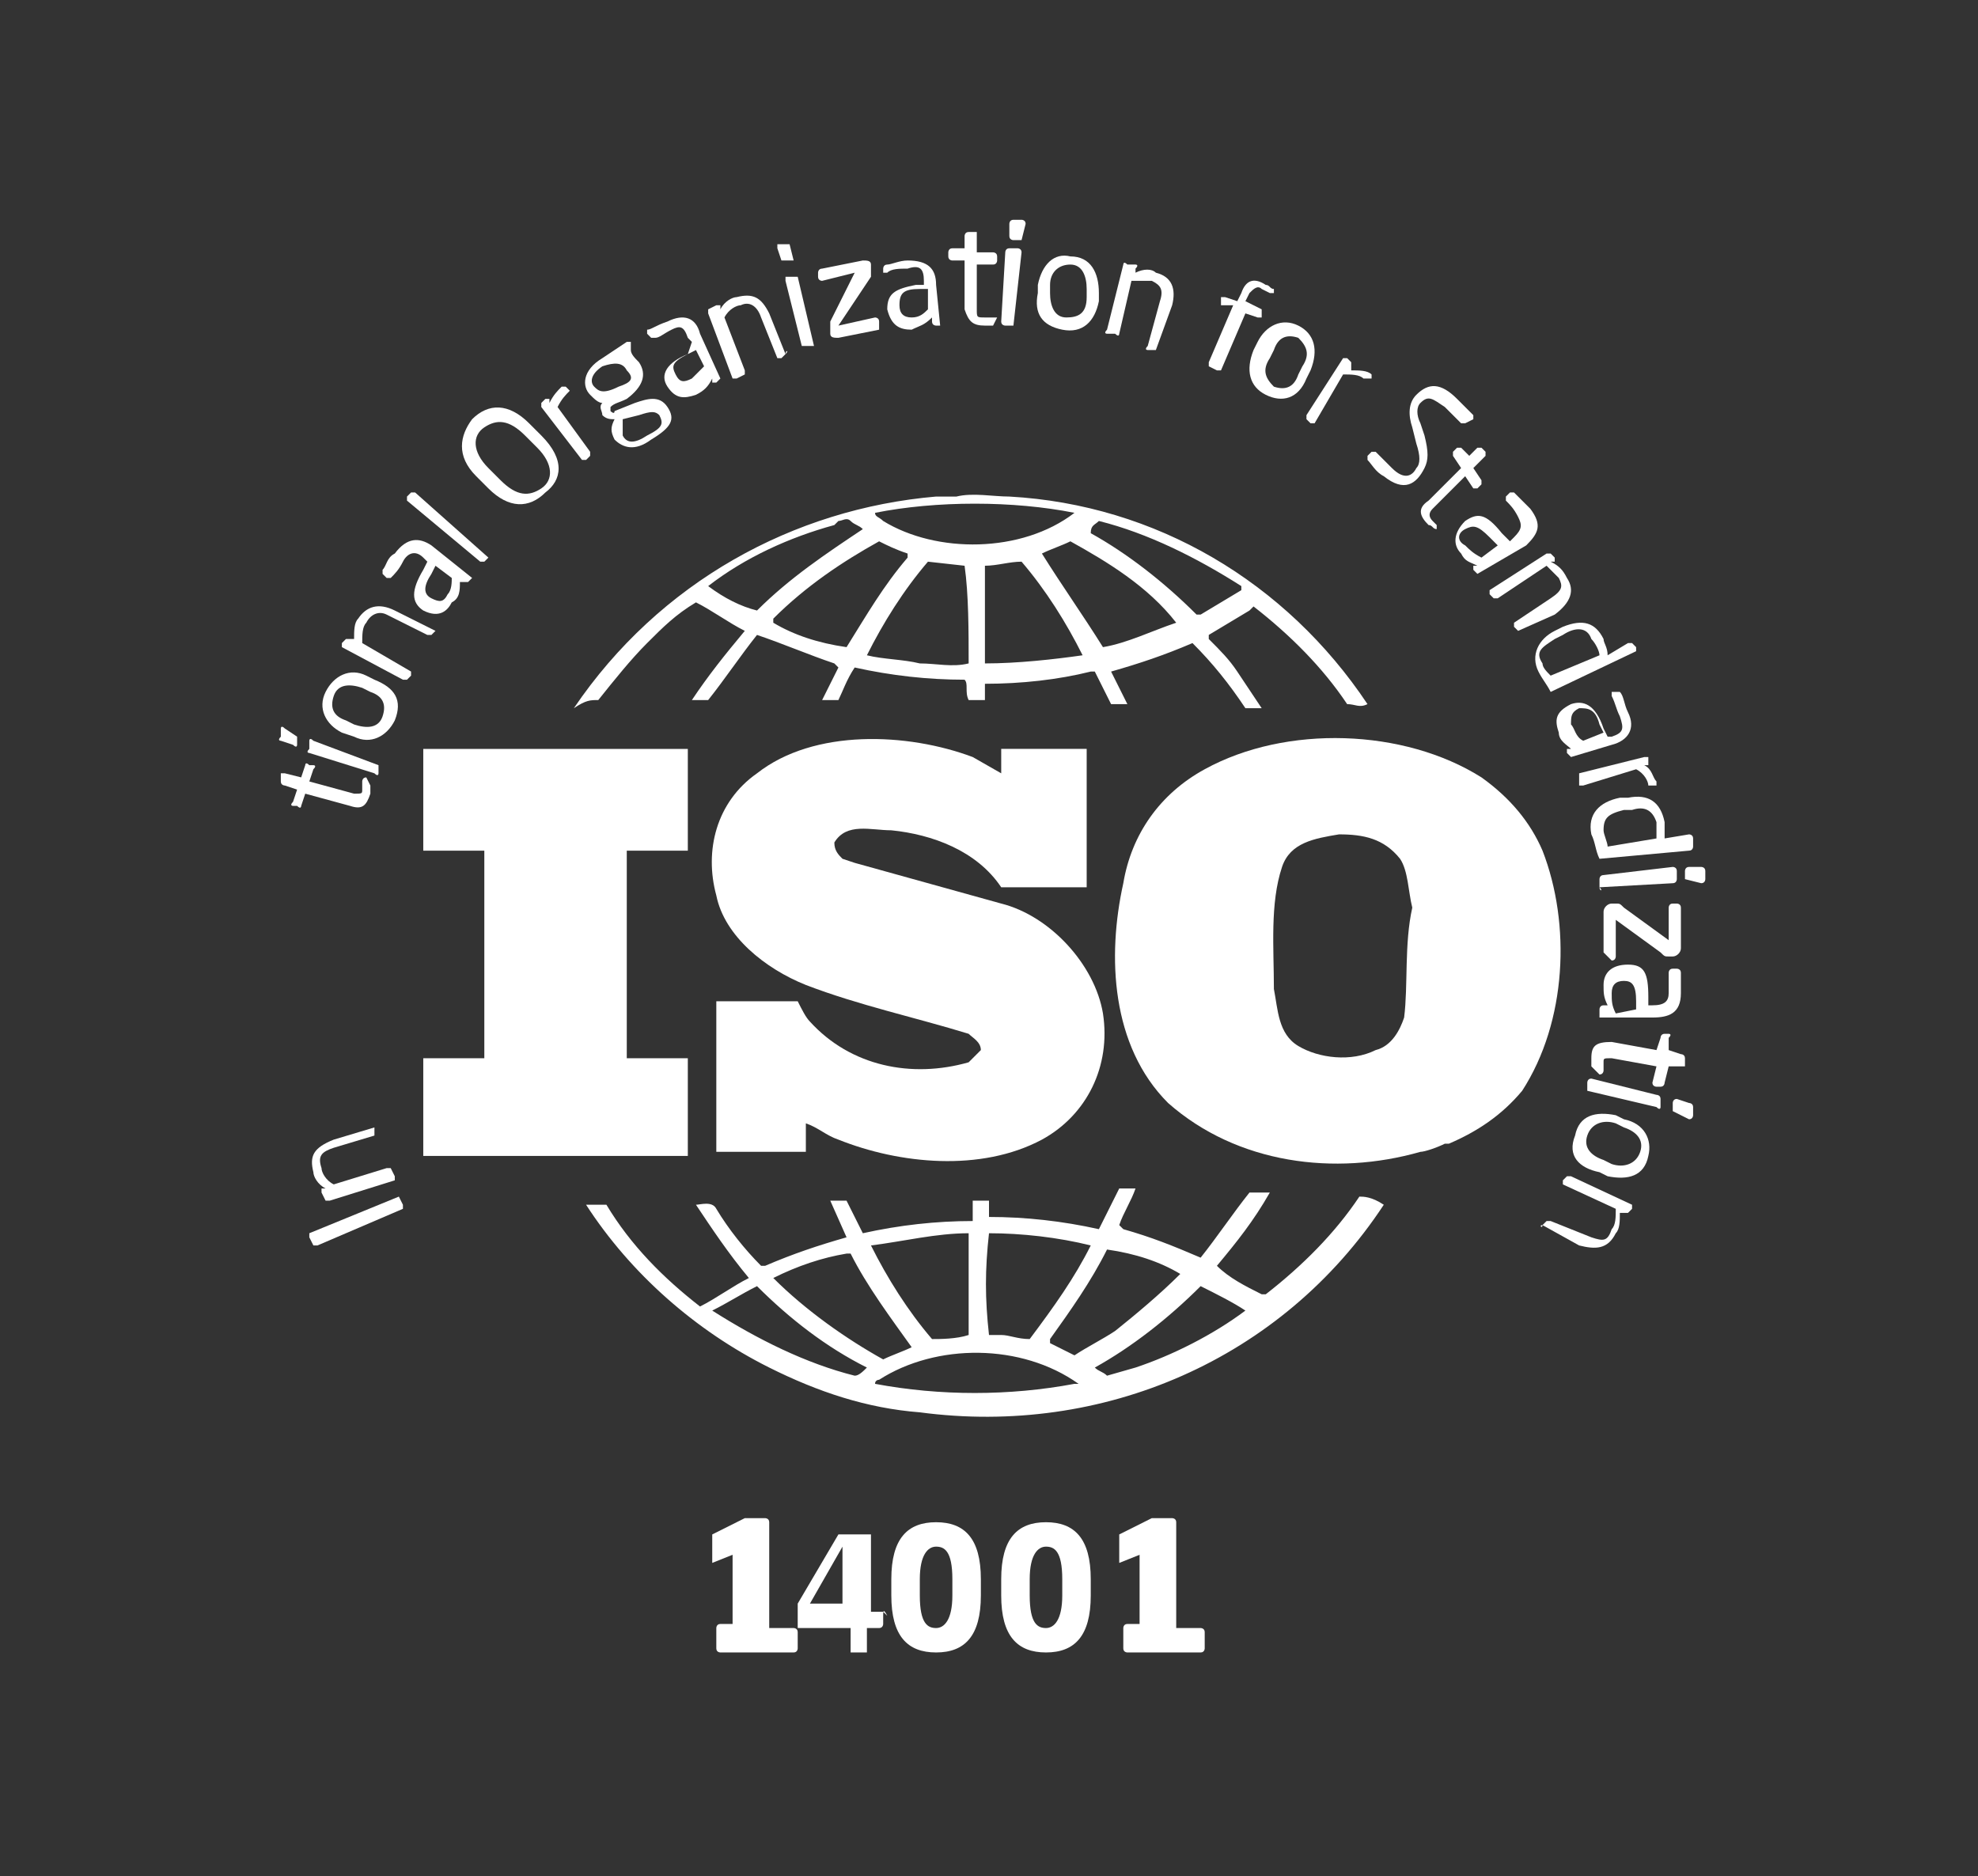 <?xml version="1.0" encoding="utf-8"?>
<!-- Generator: Adobe Illustrator 22.0.1, SVG Export Plug-In . SVG Version: 6.00 Build 0)  -->
<svg version="1.1" id="Capa_1" xmlns="http://www.w3.org/2000/svg" xmlns:xlink="http://www.w3.org/1999/xlink" x="0px" y="0px"
	 viewBox="0 0 48.6 46.1" style="enable-background:new 0 0 48.6 46.1;" xml:space="preserve">
<rect x="0" y="0" width="48.6" height="46.1" fill="#333333" stroke="none"/>
<g id="icon-14001">
	<path style="fill:#FFFFFF;" d="M37.9,20.9c-0.3-0.7-0.8-1.3-1.5-1.8c-1.9-1.2-4.8-1.3-6.8-0.2c-1.1,0.6-1.8,1.6-2,2.8
		c-0.4,1.8-0.3,4,1.1,5.4c1.7,1.5,4.1,1.8,6.2,1.2c0.1,0,0.4-0.1,0.6-0.2l0.1,0c0.7-0.3,1.3-0.7,1.8-1.3
		C38.5,25.1,38.6,22.7,37.9,20.9 M34.5,25c-0.1,0.3-0.3,0.7-0.7,0.8c-0.6,0.3-1.4,0.2-1.9-0.1c-0.5-0.3-0.5-0.9-0.6-1.4
		c0-1-0.1-2.1,0.2-3c0.2-0.6,0.8-0.7,1.4-0.8c0.6,0,1.1,0.1,1.5,0.6c0.2,0.3,0.2,0.8,0.3,1.2C34.5,23.2,34.6,24.2,34.5,25"/>
	<path style="fill:#FFFFFF;" d="M16.9,26c-0.5,0-1,0-1.5,0l0-5.1l0,0l1.5,0c0-0.8,0-1.7,0-2.5l-5.6,0l-0.9,0c0,0.8,0,1.7,0,2.5
		c0.5,0,1,0,1.5,0v4.9l0,0.2l-1.5,0c0,0.8,0,1.6,0,2.4h6.5V26z"/>
	<path style="fill:#FFFFFF;" d="M33.4,29.4c-0.6,0.9-1.4,1.7-2.3,2.4c0,0-0.1,0-0.1,0c-0.4-0.2-0.8-0.4-1.1-0.7
		c0.5-0.6,0.9-1.1,1.3-1.8h-0.5c-0.4,0.5-0.8,1.1-1.2,1.6c-0.7-0.3-1.2-0.5-1.9-0.7l-0.1-0.1c0.1-0.3,0.3-0.6,0.4-0.9h-0.4L27,30.2
		c-0.9-0.2-1.8-0.3-2.7-0.3c0-0.1,0-0.3,0-0.4h-0.4c0,0.2,0,0.3,0,0.5c-0.9,0-1.8,0.1-2.7,0.3l-0.4-0.8c-0.1,0-0.3,0-0.4,0l0.4,0.9
		l0,0c-0.7,0.2-1.3,0.4-2,0.7l-0.1,0c-0.4-0.4-0.8-0.9-1.1-1.4c-0.1-0.2-0.4-0.1-0.5-0.1c0.4,0.6,0.8,1.2,1.3,1.8
		c-0.4,0.2-0.8,0.5-1.2,0.7c-0.9-0.7-1.7-1.5-2.3-2.5c-0.2,0-0.3,0-0.5,0c1.1,1.7,2.7,3.1,4.5,4c0,0,0,0,0,0c0,0,0,0,0,0
		c1.2,0.6,2.4,1,3.7,1.1c4.5,0.6,8.9-1.3,11.4-5.1C33.7,29.4,33.5,29.4,33.4,29.4 M27.2,30.7L27.2,30.7c0.7,0.1,1.3,0.3,1.8,0.6
		c-0.5,0.5-1.1,1-1.6,1.4c-0.3,0.2-0.7,0.4-1,0.6l-0.6-0.3l0-0.1C26.3,32.2,26.8,31.5,27.2,30.7 M24.3,30.3c0.8,0,1.7,0.1,2.5,0.3
		l0,0c-0.4,0.8-0.9,1.5-1.5,2.3c-0.3,0-0.5-0.1-0.7-0.1l-0.3,0C24.2,31.9,24.2,31.2,24.3,30.3 M21.4,30.6c0.8-0.1,1.6-0.3,2.4-0.3
		l0,2.5c-0.3,0.1-0.7,0.1-0.9,0.1C22.3,32.2,21.8,31.4,21.4,30.6L21.4,30.6z M19,31.4c0.6-0.3,1.2-0.5,1.8-0.6l0.1,0
		c0.4,0.8,1,1.6,1.5,2.3c-0.2,0.1-0.5,0.2-0.7,0.3C20.8,32.9,19.8,32.2,19,31.4L19,31.4z M21,33.8c-1.2-0.3-2.4-0.9-3.5-1.6v0
		c0.4-0.2,0.7-0.4,1.1-0.6c0.8,0.8,1.7,1.5,2.7,2C21.2,33.7,21.1,33.8,21,33.8 M26.4,34c-1.6,0.3-3.3,0.3-4.9,0
		c0-0.1,0.1-0.1,0.1-0.1c1.4-0.9,3.5-0.9,4.9,0.1C26.6,34,26.5,34,26.4,34 M27.9,33.6l-0.7,0.2c-0.1-0.1-0.2-0.1-0.3-0.2l0,0
		c0.9-0.5,1.8-1.2,2.6-2c0.4,0.2,0.8,0.4,1.1,0.6C29.8,32.8,28.8,33.3,27.9,33.6"/>
	<path style="fill:#FFFFFF;" d="M14.7,17.2c0.4-0.5,0.8-1,1.2-1.4c0.4-0.4,0.7-0.7,1.2-1c0.4,0.2,0.8,0.5,1.2,0.7
		c-0.5,0.6-0.9,1.1-1.3,1.7c0.1,0,0.3,0,0.4,0c0.4-0.5,0.8-1.1,1.2-1.6c0.6,0.2,1.3,0.5,1.9,0.7l0.1,0.1l-0.4,0.8c0.2,0,0.3,0,0.4,0
		c0.1-0.2,0.2-0.5,0.4-0.8c0.9,0.2,1.8,0.3,2.7,0.3c0.1,0.1,0,0.3,0.1,0.5h0.4c0-0.1,0-0.3,0-0.4c0.9,0,1.8-0.1,2.6-0.3l0.1,0
		l0.4,0.8c0.1,0,0.3,0,0.4,0l-0.4-0.8l0,0c0.7-0.2,1.3-0.4,2-0.7c0.5,0.5,0.9,1,1.3,1.6c0.2,0,0.3,0,0.4,0c-0.2-0.3-0.4-0.6-0.6-0.9
		c-0.2-0.3-0.4-0.5-0.7-0.8v-0.1l1-0.6l0.1-0.1c0.9,0.7,1.7,1.5,2.3,2.4c0.2,0,0.3,0.1,0.5,0c-2-3-5.2-4.9-8.8-5.1l0,0l0,0
		c-0.4,0-0.9-0.1-1.3,0c-0.2,0-0.4,0-0.5,0c-3.5,0.3-6.8,2.1-8.9,5.2C14.4,17.2,14.5,17.2,14.7,17.2 M20.8,15.9L20.8,15.9
		c-0.7-0.1-1.3-0.3-1.8-0.6l0-0.1c0.8-0.8,1.7-1.4,2.6-1.9c0.2,0.1,0.4,0.2,0.7,0.3l0,0.1C21.7,14.4,21.3,15.1,20.8,15.9 M23.8,16.3
		c-0.4,0.1-0.8,0-1.2,0c-0.4-0.1-0.9-0.1-1.3-0.2c0.4-0.8,0.9-1.6,1.5-2.3l0.9,0.1C23.8,14.6,23.8,15.5,23.8,16.3 M24.2,16.3
		c0-0.8,0-1.6,0-2.4c0.3,0,0.6-0.1,0.9-0.1c0.6,0.7,1.1,1.5,1.5,2.3C25.9,16.2,25,16.3,24.2,16.3 M28.9,15.3
		c-0.6,0.2-1.2,0.5-1.8,0.6c-0.5-0.8-1-1.5-1.5-2.3c0.2-0.1,0.5-0.2,0.7-0.3C27.2,13.8,28.2,14.4,28.9,15.3L28.9,15.3z M27,12.8
		c1.2,0.3,2.4,0.9,3.5,1.6l0,0.1l-1,0.6h-0.1c-0.8-0.8-1.7-1.5-2.6-2C26.8,12.9,26.9,12.9,27,12.8 M26.4,12.6L26.4,12.6
		c-1.3,1-3.4,1-4.7,0.2c-0.1-0.1-0.2-0.1-0.2-0.2C23,12.3,24.9,12.3,26.4,12.6 M17.4,14.4c0.9-0.7,2-1.2,3.1-1.5
		c0,0,0.1-0.1,0.1-0.1v0c0.1,0,0.2-0.1,0.3,0c0.1,0.1,0.2,0.1,0.3,0.2c-0.9,0.6-1.8,1.2-2.6,2C18.2,14.9,17.8,14.7,17.4,14.4
		L17.4,14.4z"/>
	<path style="fill:#FFFFFF;" d="M23.8,26.1c-1.4,0.4-2.9,0.1-3.9-1c-0.1-0.1-0.2-0.3-0.3-0.5l-2,0c0,1.2,0,2.5,0,3.7l2.2,0l0-0.7
		c0.3,0.1,0.5,0.3,0.8,0.4c1.5,0.6,3.5,0.8,5,0c1.1-0.6,1.7-1.8,1.5-3.1c-0.2-1.2-1.3-2.4-2.5-2.7l-3.6-1l-0.3-0.1
		c-0.1-0.1-0.2-0.2-0.2-0.4c0.3-0.5,0.9-0.3,1.4-0.3c1,0.1,2.1,0.5,2.7,1.4c0.6,0,1.4,0,2.1,0c0-1.2,0-2.2,0-3.4c-0.7,0-1.5,0-2.1,0
		c0,0.2,0,0.4,0,0.6l-0.7-0.4C22.3,18,20,17.9,18.6,19c-1,0.7-1.3,1.9-1,3c0.2,1,1.2,1.8,2.2,2.2c1.3,0.5,2.7,0.8,4,1.2
		c0.1,0.1,0.3,0.2,0.3,0.4C24,25.9,23.9,26,23.8,26.1"/>
	<path style="fill:#FFFFFF;" d="M9.8,29.4l0.1,0.2c0,0,0,0.1,0,0.1l-2.1,0.9c0,0-0.1,0-0.1,0l-0.1-0.2c0,0,0-0.1,0-0.1L9.8,29.4
		C9.7,29.4,9.8,29.4,9.8,29.4"/>
	<path style="fill:#FFFFFF;" d="M9.2,27.7l0,0.1c0,0,0,0.1,0,0.1l-1,0.3c-0.3,0.1-0.4,0.2-0.3,0.5c0,0.1,0.1,0.3,0.3,0.4l1.3-0.4
		c0,0,0.1,0,0.1,0l0.1,0.2c0,0,0,0.1,0,0.1l-1.6,0.5c0,0-0.1,0-0.1,0l-0.1-0.2c0,0,0-0.1,0-0.1l0.1,0c-0.2-0.1-0.3-0.3-0.3-0.4
		c-0.1-0.4,0-0.6,0.5-0.8L9.2,27.7C9.1,27.6,9.2,27.7,9.2,27.7"/>
	<path style="fill:#FFFFFF;" d="M9.1,19.3c0,0.1,0,0.2,0,0.2c-0.1,0.3-0.2,0.4-0.5,0.3l-1.1-0.3l-0.1,0.3c0,0,0,0.1-0.1,0l-0.1,0
		c0,0-0.1,0,0-0.1l0.1-0.3l-0.3-0.1c0,0-0.1,0-0.1-0.1l0-0.2c0,0,0,0,0,0c0,0,0,0,0.1,0l0.4,0.1l0.1-0.3c0,0,0-0.1,0.1,0l0.1,0
		c0,0,0.1,0,0,0.1l-0.1,0.3l1.1,0.3c0.2,0,0.2,0,0.2-0.1l0-0.2c0,0,0-0.1,0.1-0.1L9.1,19.3C9.1,19.2,9.1,19.2,9.1,19.3"/>
	<path style="fill:#FFFFFF;" d="M7.3,18.1l0,0.2c0,0,0,0.1-0.1,0l-0.3-0.1c0,0-0.1,0,0-0.1l0-0.2c0,0,0-0.1,0.1,0L7.3,18.1
		C7.3,18.1,7.3,18.1,7.3,18.1 M9.3,18.8l0,0.2c0,0,0,0.1-0.1,0l-1.6-0.5c0,0-0.1,0,0-0.1l0-0.2c0,0,0-0.1,0.1,0L9.3,18.8
		C9.3,18.7,9.3,18.7,9.3,18.8"/>
	<path style="fill:#FFFFFF;" d="M9.7,17.7c-0.2,0.4-0.6,0.6-1,0.4L8.4,18C8,17.8,7.8,17.4,8,17c0.2-0.4,0.6-0.6,1-0.4l0.2,0.1
		C9.7,16.9,9.9,17.2,9.7,17.7 M8.9,16.9c-0.3-0.1-0.6-0.1-0.7,0.2c-0.1,0.3,0,0.5,0.3,0.6l0.2,0.1c0.3,0.1,0.6,0.1,0.7-0.2
		c0.1-0.3,0-0.5-0.3-0.6L8.9,16.9z"/>
	<path style="fill:#FFFFFF;" d="M10.7,15.5l-0.1,0.1c0,0-0.1,0-0.1,0l-1-0.5C9.3,15,9.1,15.1,9,15.3c-0.1,0.1-0.1,0.3-0.1,0.5
		l1.2,0.7c0,0,0,0.1,0,0.1l-0.1,0.1c0,0-0.1,0-0.1,0l-1.5-0.8c0,0,0-0.1,0-0.1l0.1-0.1c0,0,0.1,0,0.1,0l0.1,0c0-0.2,0-0.4,0.1-0.5
		c0.2-0.3,0.5-0.4,0.9-0.2L10.7,15.5C10.7,15.5,10.7,15.5,10.7,15.5"/>
	<path style="fill:#FFFFFF;" d="M11.6,14.2l-0.1,0.1c0,0-0.1,0-0.1,0l-0.1,0c0,0.2,0,0.4-0.2,0.5C11,15,10.8,15.2,10.4,15l0,0
		c-0.3-0.2-0.3-0.5,0-1l0.1-0.2l-0.1-0.1c-0.2-0.2-0.4-0.1-0.5,0.1c-0.1,0.2-0.2,0.3-0.3,0.4c0,0,0,0,0,0c0,0,0,0-0.1,0l-0.1-0.1
		c0,0,0-0.1,0-0.1c0.1-0.1,0.1-0.3,0.3-0.4c0.3-0.4,0.6-0.4,0.9-0.2L11.6,14.2C11.6,14.1,11.6,14.2,11.6,14.2 M10.7,13.9l-0.1,0.2
		c-0.2,0.3-0.2,0.5,0,0.6l0,0c0.2,0.1,0.3,0.1,0.4-0.1c0.1-0.1,0.1-0.3,0.1-0.4L10.7,13.9z"/>
	<path style="fill:#FFFFFF;" d="M12,13.7l-0.1,0.1c0,0-0.1,0-0.1,0L10,12.3c0,0,0-0.1,0-0.1l0.1-0.1c0,0,0.1,0,0.1,0L12,13.7
		C12,13.6,12,13.6,12,13.7"/>
	<path style="fill:#FFFFFF;" d="M13.4,12.1c-0.4,0.4-0.9,0.4-1.4-0.1l-0.3-0.3c-0.5-0.5-0.4-1-0.1-1.4c0.4-0.4,0.9-0.4,1.4,0.1
		l0.3,0.3C13.9,11.3,13.8,11.8,13.4,12.1 M12.9,10.7c-0.4-0.4-0.7-0.4-1-0.2c-0.3,0.2-0.3,0.6,0.1,1l0.3,0.3c0.4,0.4,0.7,0.4,1,0.2
		c0.3-0.2,0.3-0.6-0.1-1L12.9,10.7z"/>
	<path style="fill:#FFFFFF;" d="M14,9.6c-0.1,0.1-0.2,0.2-0.3,0.4l0.8,1.1c0,0,0,0.1,0,0.1l-0.1,0.1c0,0-0.1,0-0.1,0l-1-1.3
		c0,0,0-0.1,0-0.1l0.1-0.1c0,0,0.1,0,0.1,0l0,0.1c0.1-0.2,0.2-0.3,0.3-0.4c0,0,0.1,0,0.1,0L14,9.6C14,9.6,14,9.6,14,9.6"/>
	<path style="fill:#FFFFFF;" d="M15.5,8.6L15.5,8.6c0,0.1,0.1,0.2,0.2,0.3l0,0c0.2,0.3,0.1,0.6-0.3,0.9C15.2,9.9,15.1,9.9,15,10
		c0,0.1,0,0.1,0,0.1c0,0,0.1,0.1,0.1,0l0.5-0.2c0.3-0.1,0.6-0.2,0.8,0.1l0,0c0.2,0.3,0.1,0.5-0.4,0.8c-0.4,0.3-0.7,0.2-0.9,0l0,0
		c-0.1-0.2-0.1-0.3,0-0.5l0,0c-0.1,0-0.2,0-0.3-0.1l0,0c0-0.1-0.1-0.2,0-0.3c-0.1,0-0.2-0.1-0.3-0.2l0,0c-0.2-0.2-0.2-0.6,0.3-0.9
		l0.6-0.4c0,0,0.1,0,0.1,0L15.5,8.6C15.5,8.6,15.5,8.6,15.5,8.6 M15.4,9.1c-0.1-0.2-0.3-0.2-0.6-0.1c-0.3,0.2-0.3,0.4-0.2,0.5l0,0
		c0.1,0.1,0.2,0.2,0.6,0C15.5,9.4,15.6,9.3,15.4,9.1L15.4,9.1z M16.2,10.2c-0.1-0.1-0.2-0.1-0.5,0l-0.4,0.1c0,0.1,0,0.2,0,0.4l0,0
		c0.1,0.2,0.3,0.2,0.6,0C16.3,10.5,16.3,10.4,16.2,10.2L16.2,10.2z"/>
	<path style="fill:#FFFFFF;" d="M17.7,9.3l-0.1,0.1c0,0-0.1,0-0.1,0l0-0.1c-0.1,0.2-0.2,0.3-0.4,0.4c-0.3,0.1-0.5,0.1-0.7-0.2l0,0
		c-0.2-0.3,0-0.6,0.5-0.8L17,8.4l-0.1-0.1C16.8,8,16.7,8,16.5,8.1c-0.2,0.1-0.3,0.2-0.4,0.2c0,0,0,0,0,0c0,0-0.1,0-0.1,0l-0.1-0.1
		c0,0,0-0.1,0-0.1C16,8.1,16.1,8,16.4,7.9c0.4-0.2,0.7-0.1,0.8,0.3L17.7,9.3C17.7,9.2,17.7,9.3,17.7,9.3 M17.1,8.6l-0.2,0.1
		c-0.4,0.2-0.4,0.3-0.3,0.5l0,0c0.1,0.2,0.2,0.2,0.4,0.1c0.1-0.1,0.2-0.2,0.3-0.3L17.1,8.6z"/>
	<path style="fill:#FFFFFF;" d="M19.3,8.7l-0.1,0.1c0,0-0.1,0-0.1,0l-0.4-1c-0.1-0.3-0.3-0.4-0.5-0.3c-0.1,0-0.3,0.1-0.4,0.3
		l0.5,1.3c0,0,0,0.1,0,0.1l-0.2,0.1c0,0-0.1,0-0.1,0l-0.6-1.6c0,0,0-0.1,0-0.1l0.2-0.1c0,0,0.1,0,0.1,0l0,0.1
		c0.1-0.2,0.3-0.3,0.4-0.3c0.4-0.1,0.6,0,0.8,0.4L19.3,8.7C19.4,8.6,19.3,8.6,19.3,8.7"/>
	<path style="fill:#FFFFFF;" d="M19.5,6.4l-0.2,0c0,0-0.1,0-0.1,0l-0.1-0.3c0,0,0-0.1,0-0.1l0.2,0c0,0,0.1,0,0.1,0L19.5,6.4
		C19.5,6.4,19.5,6.4,19.5,6.4 M20,8.5l-0.2,0c0,0-0.1,0-0.1,0l-0.4-1.6c0,0,0-0.1,0-0.1l0.2,0c0,0,0.1,0,0.1,0L20,8.5
		C20.1,8.4,20,8.5,20,8.5"/>
	<path style="fill:#FFFFFF;" d="M21.6,8.1l-1,0.2c-0.1,0-0.2,0-0.2-0.1l0-0.1c0-0.1,0-0.1,0-0.2L21,6.7c0,0,0,0,0,0c0,0,0,0,0,0
		l-0.8,0.2c0,0-0.1,0-0.1-0.1l0-0.1c0,0,0-0.1,0.1-0.1l1-0.2c0.1,0,0.2,0,0.2,0.1l0,0.1c0,0.1,0,0.1,0,0.2L20.6,8c0,0,0,0,0,0
		c0,0,0,0,0,0l0.9-0.2c0,0,0.1,0,0.1,0.1L21.6,8.1C21.6,8.1,21.6,8.1,21.6,8.1"/>
	<path style="fill:#FFFFFF;" d="M23.1,8L23,8c0,0-0.1,0-0.1-0.1l0-0.1C22.7,8,22.6,8,22.4,8.1c-0.3,0-0.5-0.1-0.6-0.5l0,0
		c0-0.4,0.2-0.5,0.7-0.6l0.2,0l0-0.1c0-0.3-0.1-0.4-0.4-0.3c-0.2,0-0.4,0-0.5,0.1c0,0,0,0,0,0c0,0-0.1,0-0.1,0l0-0.1
		c0,0,0-0.1,0.1-0.1c0.1,0,0.3-0.1,0.5-0.1c0.5,0,0.7,0.2,0.7,0.6L23.1,8C23.2,7.9,23.1,8,23.1,8 M22.8,7.1l-0.2,0
		c-0.4,0-0.5,0.1-0.5,0.4l0,0c0,0.2,0.1,0.3,0.3,0.3c0.2,0,0.3-0.1,0.4-0.2L22.8,7.1z"/>
	<path style="fill:#FFFFFF;" d="M24.4,8c-0.1,0-0.2,0-0.2,0c-0.3,0-0.4-0.1-0.5-0.4l0-1.2l-0.3,0c0,0-0.1,0-0.1-0.1l0-0.1
		c0,0,0-0.1,0.1-0.1l0.3,0l0-0.3c0,0,0-0.1,0.1-0.1l0.2,0h0c0,0,0,0,0,0.1l0,0.4l0.4,0c0,0,0.1,0,0.1,0.1l0,0.1c0,0,0,0.1-0.1,0.1
		l-0.4,0l0,1.1c0,0.2,0,0.2,0.2,0.2l0.2,0c0,0,0.1,0,0.1,0L24.4,8C24.4,7.9,24.4,7.9,24.4,8"/>
	<path style="fill:#FFFFFF;" d="M24.9,8l-0.2,0c0,0-0.1,0-0.1-0.1l0.1-1.7c0,0,0-0.1,0.1-0.1l0.2,0c0,0,0.1,0,0.1,0.1L24.9,8
		C25,8,25,8,24.9,8 M25.1,5.9l-0.2,0c0,0-0.1,0-0.1-0.1l0-0.3c0,0,0-0.1,0.1-0.1l0.2,0c0,0,0.1,0,0.1,0.1L25.1,5.9
		C25.1,5.9,25.1,5.9,25.1,5.9"/>
	<path style="fill:#FFFFFF;" d="M26.1,8.1c-0.5-0.1-0.7-0.4-0.6-0.9l0-0.2c0.1-0.5,0.4-0.8,0.8-0.7C26.8,6.3,27,6.7,27,7.2l0,0.2
		C26.9,7.9,26.6,8.2,26.1,8.1 M26.7,7.1c0-0.3-0.1-0.6-0.4-0.6c-0.3,0-0.5,0.2-0.5,0.5l0,0.2c0,0.3,0.1,0.6,0.4,0.6
		c0.3,0,0.5-0.1,0.5-0.5L26.7,7.1z"/>
	<path style="fill:#FFFFFF;" d="M28.4,8.6l-0.2,0c0,0-0.1,0,0-0.1l0.3-1.1c0.1-0.3,0-0.4-0.2-0.5c-0.1,0-0.3,0-0.5,0l-0.3,1.3
		c0,0,0,0.1-0.1,0l-0.2,0c0,0-0.1,0,0-0.1l0.4-1.6c0,0,0-0.1,0.1,0l0.2,0c0,0,0.1,0,0,0.1l0,0.1c0.2-0.1,0.4-0.1,0.5,0
		c0.4,0.1,0.5,0.4,0.4,0.8L28.4,8.6C28.5,8.6,28.4,8.6,28.4,8.6"/>
	<path style="fill:#FFFFFF;" d="M31.2,7.2L31,7.1c-0.1-0.1-0.2,0-0.3,0.1l-0.1,0.2L31,7.6c0,0,0,0,0,0.1l0,0.1c0,0,0,0-0.1,0
		l-0.3-0.1L30,9.1c0,0-0.1,0-0.1,0l-0.2-0.1c0,0,0-0.1,0-0.1l0.6-1.4L30,7.5c0,0,0,0,0-0.1l0-0.1c0,0,0,0,0.1,0l0.3,0.1l0.1-0.2
		c0.1-0.3,0.3-0.4,0.6-0.2c0.1,0,0.1,0.1,0.2,0.1c0,0,0,0,0,0.1L31.2,7.2C31.2,7.2,31.2,7.2,31.2,7.2"/>
	<path style="fill:#FFFFFF;" d="M31.1,9.7c-0.4-0.2-0.5-0.6-0.3-1.1l0.1-0.2c0.2-0.4,0.6-0.6,1-0.4c0.4,0.2,0.5,0.6,0.3,1.1
		l-0.1,0.2C31.9,9.8,31.5,9.9,31.1,9.7 M32,9c0.2-0.3,0.1-0.5-0.1-0.7c-0.3-0.1-0.5,0-0.6,0.3l-0.1,0.2c-0.2,0.3-0.1,0.5,0.1,0.7
		c0.3,0.1,0.5,0,0.6-0.3L32,9z"/>
	<path style="fill:#FFFFFF;" d="M33.5,9.3c-0.1-0.1-0.3-0.1-0.5-0.1l-0.7,1.2c0,0-0.1,0-0.1,0l-0.1-0.1c0,0,0-0.1,0-0.1L33,8.8
		c0,0,0.1,0,0.1,0l0.1,0.1c0,0,0,0.1,0,0.1l0,0.1c0.2,0,0.4,0,0.5,0.1c0,0,0,0.1,0,0.1L33.5,9.3C33.6,9.3,33.5,9.3,33.5,9.3"/>
	<path style="fill:#FFFFFF;" d="M34,11.7c-0.2-0.1-0.3-0.3-0.4-0.4c0,0,0-0.1,0-0.1l0.1-0.1c0,0,0.1,0,0.1,0c0,0,0,0,0,0
		c0.1,0.1,0.3,0.3,0.4,0.4c0.3,0.3,0.5,0.2,0.6,0c0.1-0.1,0.1-0.3,0-0.6l-0.1-0.4c-0.1-0.3-0.1-0.6,0.1-0.8c0.3-0.3,0.6-0.3,1,0.1
		c0.1,0.1,0.3,0.3,0.4,0.4c0,0,0,0.1,0,0.1L36,10.4c0,0-0.1,0-0.1,0l0,0c-0.1-0.1-0.3-0.3-0.4-0.4c-0.3-0.2-0.4-0.3-0.6-0.1
		c-0.1,0.1-0.1,0.3,0,0.5l0.1,0.3c0.1,0.4,0.1,0.6,0,0.8C34.8,11.9,34.5,12.1,34,11.7"/>
	<path style="fill:#FFFFFF;" d="M35.3,13c-0.1,0-0.1-0.1-0.2-0.1c-0.2-0.2-0.3-0.4,0-0.6l0.8-0.8l-0.2-0.3c0,0,0-0.1,0-0.1l0.1-0.1
		c0,0,0.1,0,0.1,0l0.2,0.2l0.2-0.2c0,0,0.1,0,0.1,0l0.1,0.1c0,0,0,0,0,0c0,0,0,0.1,0,0.1l-0.3,0.3l0.2,0.3c0,0,0,0.1,0,0.1l-0.1,0.1
		c0,0-0.1,0-0.1,0l-0.2-0.3l-0.8,0.8c-0.1,0.1-0.1,0.2,0,0.3l0.1,0.1c0,0,0,0.1,0,0.1L35.3,13C35.4,13,35.4,13,35.3,13"/>
	<path style="fill:#FFFFFF;" d="M36.3,14.1L36.2,14c0,0,0-0.1,0-0.1l0.1,0c-0.2-0.1-0.3-0.1-0.4-0.3c-0.2-0.2-0.2-0.5,0.1-0.8l0,0
		c0.3-0.2,0.5-0.2,0.9,0.3l0.2,0.2l0.1-0.1c0.2-0.2,0.2-0.3,0.1-0.5c-0.1-0.2-0.2-0.3-0.3-0.4c0,0,0,0,0,0c0,0,0-0.1,0-0.1l0.1-0.1
		c0,0,0.1,0,0.1,0c0.1,0.1,0.2,0.2,0.4,0.4c0.3,0.4,0.2,0.6-0.1,0.9L36.3,14.1C36.4,14.1,36.3,14.1,36.3,14.1 M36.8,13.4l-0.2-0.2
		c-0.3-0.3-0.4-0.3-0.6-0.2l0,0c-0.2,0.1-0.2,0.3,0,0.4c0.1,0.1,0.2,0.2,0.4,0.3L36.8,13.4z"/>
	<path style="fill:#FFFFFF;" d="M37.3,15.5l-0.1-0.1c0,0,0-0.1,0-0.1l0.9-0.6c0.3-0.2,0.3-0.3,0.2-0.5c-0.1-0.1-0.2-0.2-0.3-0.3
		l-1.2,0.8c0,0-0.1,0-0.1,0l-0.1-0.1c0,0,0-0.1,0-0.1l1.4-0.9c0,0,0.1,0,0.1,0l0.1,0.1c0,0,0,0.1,0,0.1l-0.1,0
		c0.2,0.1,0.3,0.2,0.4,0.4c0.2,0.3,0.1,0.6-0.3,0.9L37.3,15.5C37.3,15.6,37.3,15.6,37.3,15.5"/>
	<path style="fill:#FFFFFF;" d="M38.1,17c-0.1-0.2-0.2-0.3-0.3-0.5c-0.2-0.4,0-0.8,0.4-1l0.2-0.1c0.5-0.2,0.8-0.1,1,0.3
		c0,0.1,0.1,0.2,0.1,0.4l0.5-0.3c0,0,0.1,0,0.1,0l0.1,0.1c0,0,0,0.1,0,0.1L38.1,17C38.1,17.1,38.1,17.1,38.1,17 M39.3,16.1
		c0-0.1-0.1-0.3-0.2-0.4c-0.1-0.3-0.4-0.3-0.7-0.1l-0.2,0.1c-0.3,0.2-0.5,0.3-0.3,0.6c0,0.1,0.1,0.2,0.2,0.3L39.3,16.1z"/>
	<path style="fill:#FFFFFF;" d="M38.6,18.6l-0.1-0.1c0,0,0-0.1,0-0.1l0.1,0c-0.1-0.1-0.3-0.2-0.3-0.4c-0.1-0.3-0.1-0.5,0.3-0.7l0,0
		c0.3-0.1,0.6,0,0.8,0.6l0.1,0.2l0.1,0c0.3-0.1,0.3-0.2,0.2-0.5c-0.1-0.2-0.1-0.3-0.2-0.5c0,0,0,0,0,0c0,0,0-0.1,0-0.1l0.1,0
		c0,0,0.1,0,0.1,0c0.1,0.1,0.1,0.3,0.2,0.5c0.2,0.4,0,0.7-0.4,0.8L38.6,18.6C38.7,18.6,38.7,18.6,38.6,18.6 M39.4,18l-0.1-0.2
		c-0.1-0.4-0.3-0.4-0.5-0.4l0,0c-0.2,0.1-0.2,0.2-0.2,0.4c0.1,0.1,0.1,0.3,0.3,0.4L39.4,18z"/>
	<path style="fill:#FFFFFF;" d="M40.5,19.3c0-0.1-0.1-0.3-0.3-0.4l-1.3,0.4c0,0-0.1,0-0.1,0l0-0.2c0,0,0-0.1,0-0.1l1.6-0.4
		c0,0,0.1,0,0.1,0l0,0.1c0,0,0,0.1,0,0.1l-0.1,0c0.2,0.1,0.2,0.3,0.3,0.4c0,0,0,0.1,0,0.1L40.5,19.3C40.5,19.3,40.5,19.3,40.5,19.3"
		/>
	<path style="fill:#FFFFFF;" d="M39.3,21.1c-0.1-0.2-0.1-0.4-0.2-0.6c-0.1-0.5,0.2-0.8,0.7-0.9l0.2,0c0.5-0.1,0.8,0.1,0.9,0.6
		c0,0.1,0,0.3,0,0.4l0.6-0.1c0,0,0.1,0,0.1,0.1l0,0.2c0,0,0,0.1-0.1,0.1L39.3,21.1C39.3,21.2,39.3,21.2,39.3,21.1 M40.7,20.6
		c0-0.1,0-0.3,0-0.4c-0.1-0.3-0.3-0.4-0.6-0.3l-0.2,0c-0.4,0.1-0.5,0.2-0.5,0.5c0,0.1,0.1,0.3,0.1,0.4L40.7,20.6z"/>
	<path style="fill:#FFFFFF;" d="M39.3,21.8l0-0.2c0,0,0-0.1,0.1-0.1l1.7-0.2c0,0,0.1,0,0.1,0.1l0,0.2c0,0,0,0.1-0.1,0.1L39.3,21.8
		C39.4,21.9,39.3,21.9,39.3,21.8 M41.4,21.6l0-0.2c0,0,0-0.1,0.1-0.1l0.3,0c0,0,0.1,0,0.1,0.1l0,0.2c0,0,0,0.1-0.1,0.1L41.4,21.6
		C41.4,21.7,41.4,21.6,41.4,21.6"/>
	<path style="fill:#FFFFFF;" d="M39.4,23.4l0-1c0-0.1,0.1-0.2,0.2-0.2l0.1,0c0.1,0,0.1,0,0.2,0.1l1.1,0.8c0,0,0,0,0,0c0,0,0,0,0,0
		l0-0.8c0,0,0-0.1,0.1-0.1l0.1,0c0,0,0.1,0,0.1,0.1l0,1c0,0.1-0.1,0.2-0.2,0.2l-0.1,0c-0.1,0-0.1,0-0.2-0.1l-1.1-0.8c0,0,0,0,0,0
		c0,0,0,0,0,0l0,0.9c0,0,0,0.1-0.1,0.1L39.4,23.4C39.4,23.5,39.4,23.5,39.4,23.4"/>
	<path style="fill:#FFFFFF;" d="M39.3,25l0-0.2c0,0,0-0.1,0.1-0.1l0.1,0c-0.1-0.2-0.1-0.3-0.1-0.5c0-0.3,0.2-0.5,0.6-0.5l0,0
		c0.4,0,0.5,0.2,0.5,0.8l0,0.2l0.1,0c0.3,0,0.4-0.1,0.4-0.3c0-0.2,0-0.4,0-0.5c0,0,0,0,0,0c0,0,0-0.1,0.1-0.1l0.1,0
		c0,0,0.1,0,0.1,0.1c0,0.1,0,0.3,0,0.5c0,0.5-0.3,0.6-0.7,0.6L39.3,25C39.3,25.1,39.3,25,39.3,25 M40.2,24.8l0-0.2
		c0-0.4-0.1-0.5-0.3-0.5l0,0c-0.2,0-0.3,0.1-0.3,0.3c0,0.2,0,0.3,0.1,0.5L40.2,24.8z"/>
	<path style="fill:#FFFFFF;" d="M39.1,26.2c0-0.1,0-0.2,0-0.2c0-0.3,0.1-0.4,0.5-0.4l1.1,0.2l0.1-0.3c0,0,0-0.1,0.1-0.1l0.1,0
		c0,0,0.1,0,0,0.1l0,0.3l0.3,0.1c0,0,0.1,0,0.1,0.1v0.2c0,0,0,0,0,0c0,0,0,0-0.1,0L41,26.2l-0.1,0.4c0,0,0,0.1-0.1,0.1l-0.1,0
		c0,0-0.1,0-0.1-0.1l0.1-0.4l-1.1-0.2c-0.2,0-0.2,0-0.2,0.1l0,0.2c0,0,0,0.1-0.1,0.1L39.1,26.2C39.1,26.3,39.1,26.3,39.1,26.2"/>
	<path style="fill:#FFFFFF;" d="M39,26.8l0-0.2c0,0,0-0.1,0.1-0.1l1.6,0.4c0,0,0.1,0,0.1,0.1l0,0.2c0,0,0,0.1-0.1,0L39,26.8
		C39,26.9,39,26.8,39,26.8 M41.1,27.3l0-0.2c0,0,0-0.1,0.1-0.1l0.3,0.1c0,0,0.1,0,0.1,0.1l0,0.2c0,0,0,0.1-0.1,0.1L41.1,27.3
		C41.1,27.3,41,27.3,41.1,27.3"/>
	<path style="fill:#FFFFFF;" d="M38.7,27.9c0.1-0.5,0.5-0.6,1-0.5l0.2,0.1c0.5,0.1,0.7,0.5,0.6,0.9c-0.1,0.5-0.5,0.6-1,0.5l-0.2-0.1
		C38.8,28.7,38.5,28.4,38.7,27.9 M39.6,28.6c0.3,0.1,0.6,0,0.7-0.3c0.1-0.3-0.1-0.5-0.4-0.6l-0.2-0.1c-0.3-0.1-0.6,0-0.7,0.3
		c-0.1,0.3,0.1,0.5,0.4,0.6L39.6,28.6z"/>
	<path style="fill:#FFFFFF;" d="M37.9,30.1l0.1-0.1c0,0,0.1,0,0.1,0l1,0.4c0.3,0.1,0.4,0.1,0.5-0.2c0.1-0.1,0.1-0.3,0.1-0.5
		l-1.3-0.6c0,0,0-0.1,0-0.1l0.1-0.1c0,0,0.1,0,0.1,0l1.5,0.7c0,0,0,0,0,0.1L40,29.8c0,0-0.1,0-0.1,0l-0.1,0c0,0.2,0,0.4-0.1,0.5
		c-0.2,0.4-0.5,0.4-0.9,0.3L37.9,30.1C37.9,30.2,37.8,30.1,37.9,30.1"/>
	<path style="fill:#FFFFFF;" d="M23,40.6c-0.7,0-1.1-0.4-1.1-1.4v-0.4c0-1,0.4-1.4,1.1-1.4c0.7,0,1.1,0.4,1.1,1.4v0.4
		C24.1,40.2,23.7,40.6,23,40.6 M23.4,38.8c0-0.7-0.2-0.8-0.4-0.8c-0.2,0-0.4,0.2-0.4,0.8v0.4c0,0.7,0.2,0.8,0.4,0.8
		c0.2,0,0.4-0.2,0.4-0.8V38.8z"/>
	<path style="fill:#FFFFFF;" d="M25.7,40.6c-0.7,0-1.1-0.4-1.1-1.4v-0.4c0-1,0.4-1.4,1.1-1.4c0.7,0,1.1,0.4,1.1,1.4v0.4
		C26.8,40.2,26.4,40.6,25.7,40.6 M26.1,38.8c0-0.7-0.2-0.8-0.4-0.8c-0.2,0-0.4,0.2-0.4,0.8v0.4c0,0.7,0.2,0.8,0.4,0.8
		c0.2,0,0.4-0.2,0.4-0.8V38.8z"/>
	<path style="fill:#FFFFFF;" d="M28,40v-1.8l-0.5,0.2c0,0,0,0,0,0c0,0,0,0,0-0.1v-0.5c0,0,0,0,0-0.1l0.8-0.4c0,0,0.1,0,0.1,0h0.4
		c0,0,0.1,0,0.1,0.1V40h0.6c0,0,0.1,0,0.1,0.1v0.4c0,0,0,0.1-0.1,0.1h-1.8c0,0-0.1,0-0.1-0.1V40c0,0,0-0.1,0.1-0.1H28z"/>
	<path style="fill:#FFFFFF;" d="M18,40v-1.8l-0.5,0.2c0,0,0,0,0,0c0,0,0,0,0-0.1v-0.5c0,0,0,0,0-0.1l0.8-0.4c0,0,0.1,0,0.1,0h0.4
		c0,0,0.1,0,0.1,0.1V40h0.6c0,0,0.1,0,0.1,0.1v0.4c0,0,0,0.1-0.1,0.1h-1.8c0,0-0.1,0-0.1-0.1V40c0,0,0-0.1,0.1-0.1H18z"/>
	<path style="fill:#FFFFFF;" d="M21.7,39.7c0,0.1,0,0.1,0,0.2c0,0,0,0.1-0.1,0.1h-0.3v0.6c0,0,0,0,0,0c0,0,0,0,0,0c0,0-0.1,0-0.1,0
		c0,0-0.1,0-0.1,0c-0.1,0-0.1,0-0.1,0c0,0-0.1,0-0.1,0c0,0,0,0,0,0c0,0,0,0,0,0v-0.6h-1.2c0,0,0,0-0.1,0c0,0,0,0,0,0s0,0,0-0.1
		c0,0,0-0.1,0-0.1c0-0.1,0-0.1,0-0.1c0,0,0-0.1,0-0.1c0,0,0-0.1,0-0.1c0,0,0-0.1,0-0.1l1-1.7c0,0,0,0,0,0c0,0,0,0,0.1,0
		c0,0,0.1,0,0.1,0c0.1,0,0.1,0,0.2,0c0.1,0,0.2,0,0.2,0c0.1,0,0.1,0,0.1,0c0,0,0.1,0,0.1,0c0,0,0,0,0,0v1.9h0.3c0,0,0,0,0.1,0.1
		C21.7,39.5,21.7,39.6,21.7,39.7 M20.7,38L20.7,38l-0.8,1.4h0.8V38z"/>
	<rect style="fill:none;" width="48.6" height="46.1"/>
</g>
</svg>
